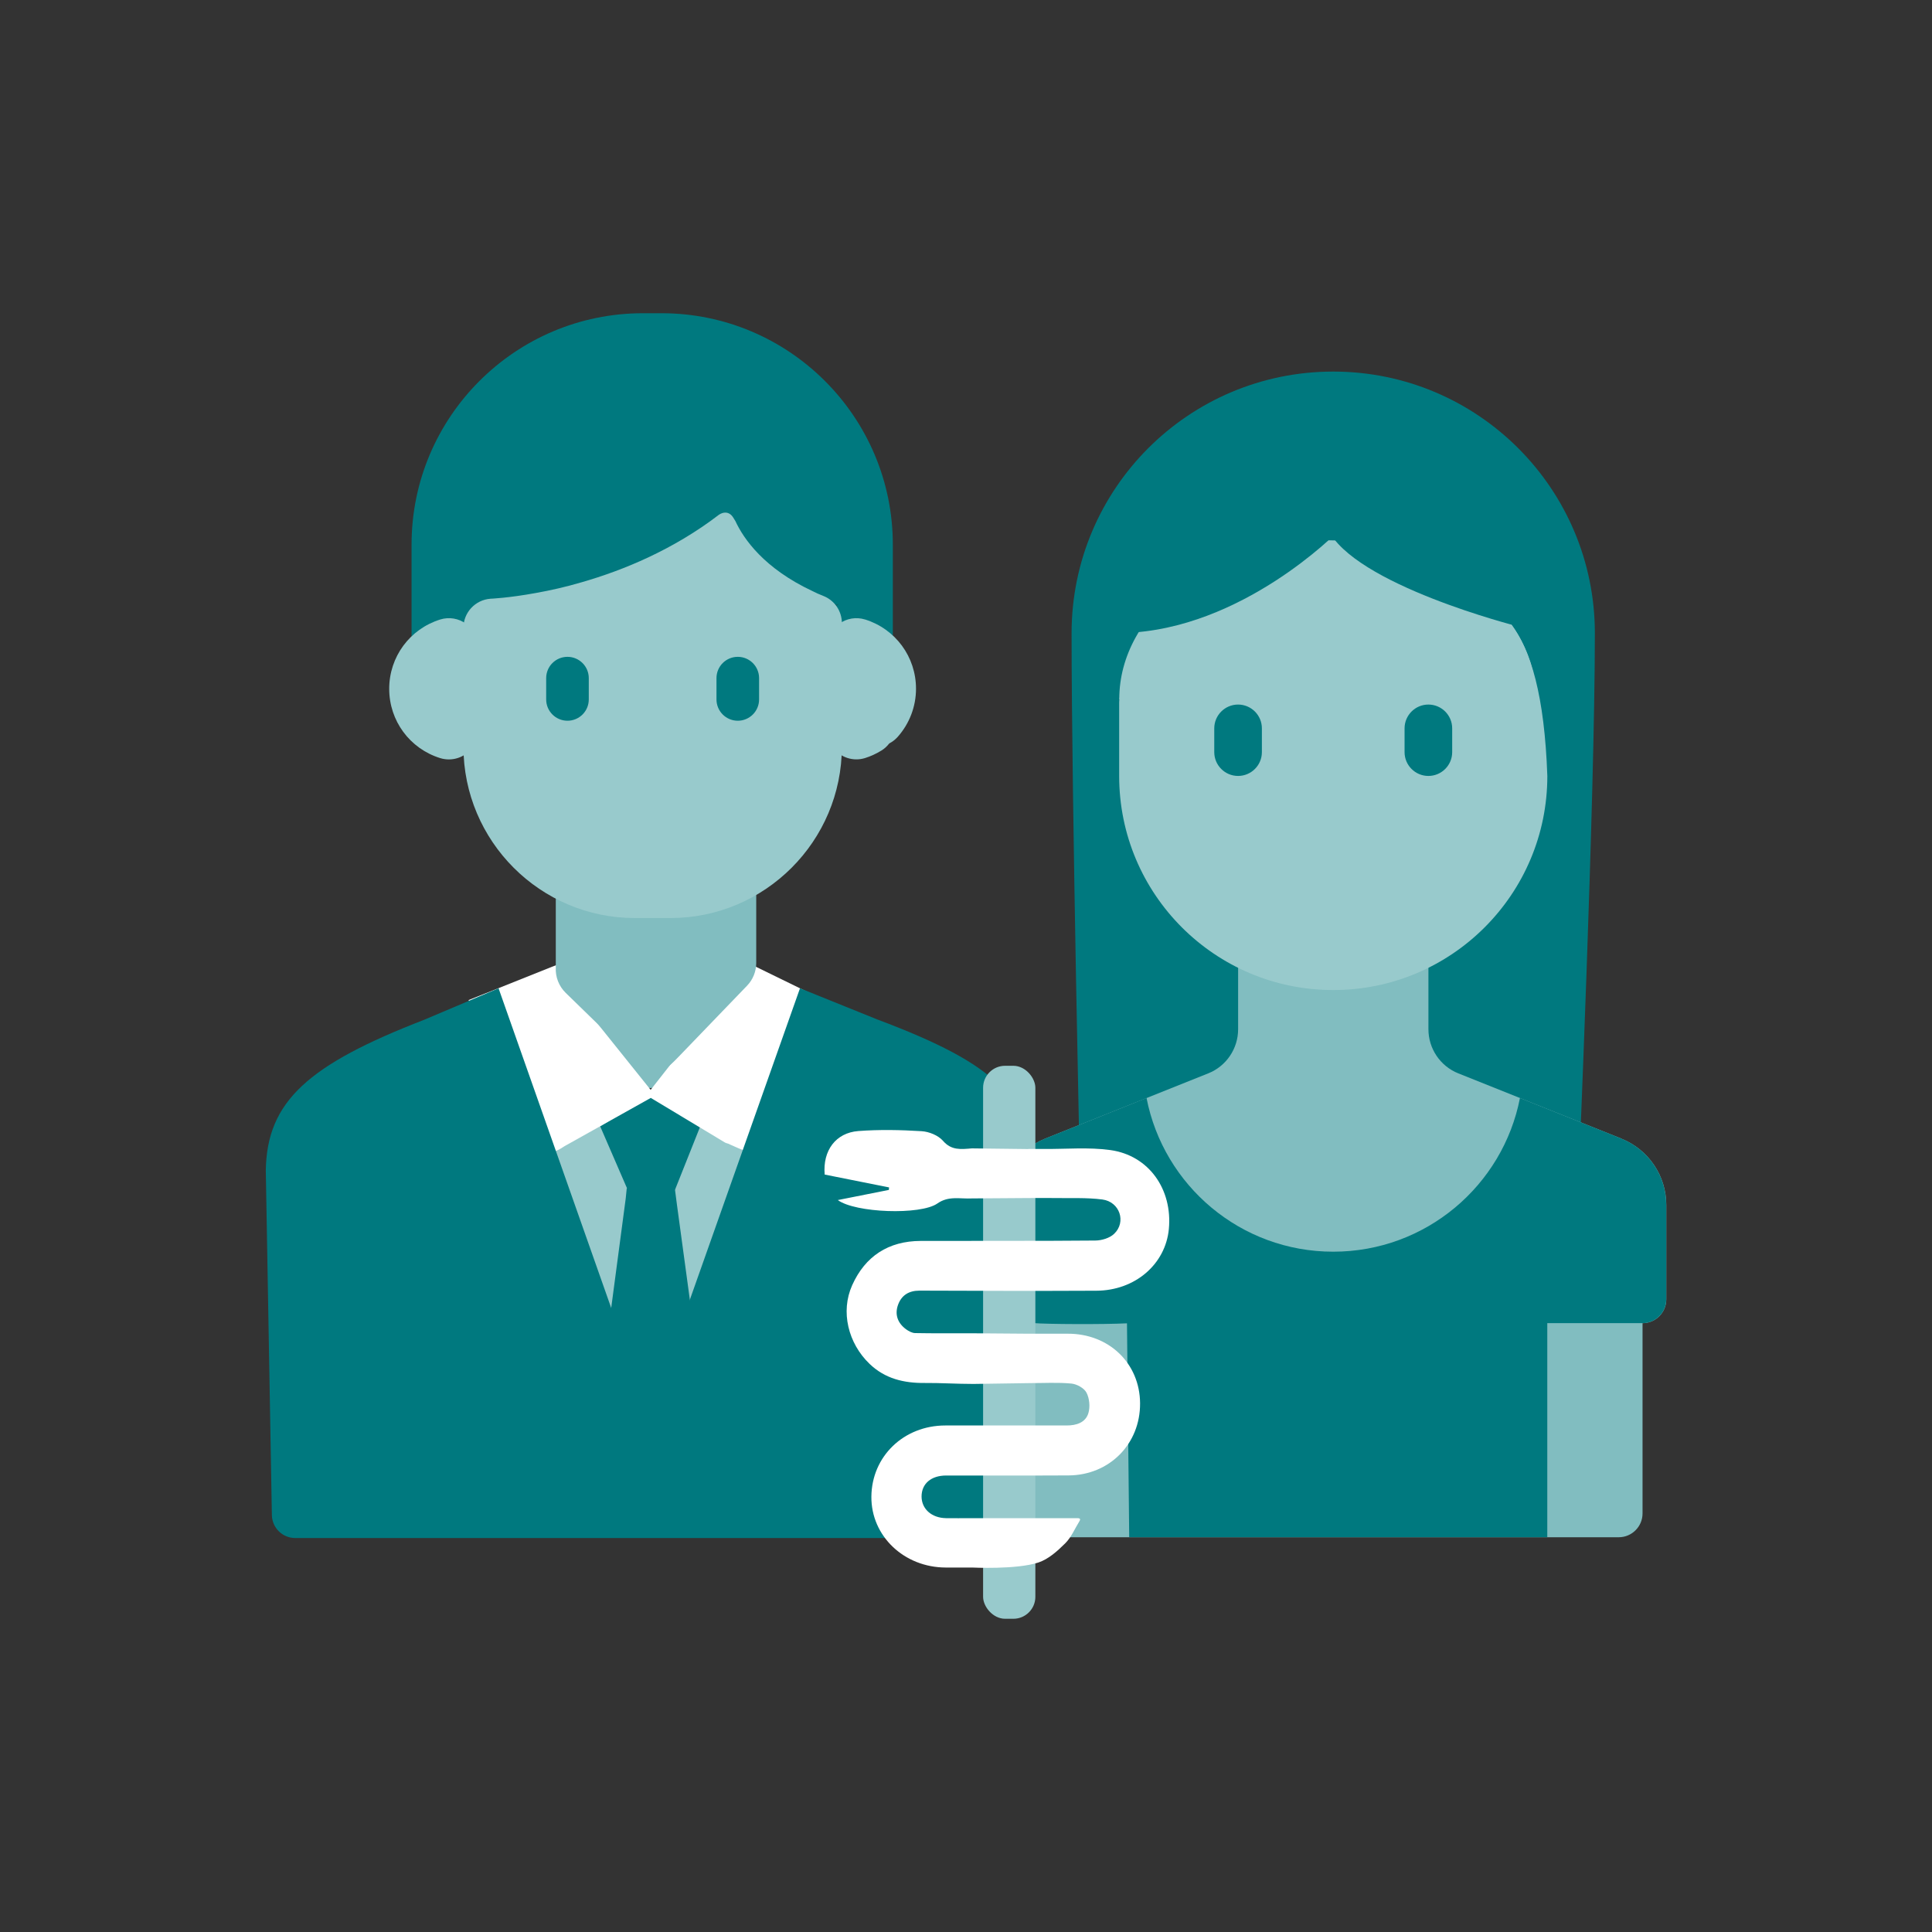 <?xml version="1.0" encoding="UTF-8"?>
<svg xmlns="http://www.w3.org/2000/svg" id="Icons" version="1.1" viewBox="0 0 400 400">
  <rect x="0" y="0" width="400" height="400" fill="#333333" stroke="none"/>
  <defs>
    <style>
      .cls-1 {
        fill: #00797f;
      }

      .cls-1, .cls-2, .cls-3, .cls-4 {
        stroke-width: 0px;
      }

      .cls-2 {
        fill: #98cacc;
      }

      .cls-3 {
        fill: #fff;
      }

      .cls-4 {
        fill: #81bdc0;
      }
    </style>
  </defs>
  <g>
    <g>
      <g>
        <path class="cls-4" d="M152.41,182.41c-1.27-1.21-2.97-1.85-4.73-1.78h-.22c-.39.02-.79.07-1.17.16-2.49.55-5.03.84-7.54.84h-7.88c-2.59,0-5.2-.3-7.76-.89-1.92-.44-3.92.02-5.46,1.24-1.54,1.22-2.43,3.08-2.43,5.04v18.82c-.11,1.86.6,3.68,1.94,4.98l12.96,12.62c1.2,1.17,2.82,1.83,4.5,1.83h.1c1.72-.03,3.35-.74,4.54-1.98l13.35-13.86c1.16-1.2,1.8-2.81,1.8-4.47v-17.89c0-1.76-.72-3.44-1.99-4.66Z"></path>
        <polygon class="cls-2" points="125.22 284.46 131.6 242.83 123.78 227.33 102.97 207.54 107.04 237.22 120.27 284.46 125.22 284.46"></polygon>
        <polygon class="cls-2" points="150.88 284.38 164.26 236.6 168.34 206.91 146.68 227.2 138.9 243.01 142.39 287.07 150.88 284.38"></polygon>
        <polygon class="cls-1" points="139.76 246.31 145 233.15 134.85 226.7 124.26 233.19 129.9 246.21 139.76 246.31"></polygon>
        <polygon class="cls-1" points="129.76 246.03 129.55 248.12 123.58 293.14 146.09 293.14 140.15 249.39 139.71 246.01 129.76 246.03"></polygon>
        <path class="cls-3" d="M151.17,236.97c5.19,2.38,6.37,2.35,7.34.89l14.66-29.56-18.49-9.03-4.3,6.39-15.67,19.98-14.9-18.58-4.44-7.33-18.36,7.33,13.65,30.14c.37.73,2.3,2.83,6.19.12l17.89-10.01,15.38,9.25c.24.15.74.19,1.04.41Z"></path>
        <path class="cls-1" d="M181.79,211.13l-16.16-6.52-31.26,88.4-31.15-88.4-15.39,6.52c-24.05,9.31-32.58,16.9-32.8,31.21l1.26,71.39c.07,2.61,2.21,4.7,4.82,4.7h146.57c2.64,0,4.8-2.13,4.83-4.77l.5-71.32c.28-14.94-6.36-21.86-31.21-31.21Z"></path>
      </g>
      <path class="cls-4" d="M154.45,175.49c-1.34-1.28-3.14-1.96-5.01-1.89h-.23c-.42.03-.83.08-1.24.17-2.64.59-5.32.88-7.98.88h-8.35c-2.74,0-5.5-.31-8.22-.94-2.03-.47-4.15.02-5.78,1.31-1.63,1.3-2.57,3.26-2.57,5.34v19.93c-.11,1.97.64,3.89,2.05,5.27l13.72,13.36c1.28,1.24,2.63,3.08,4.41,3.08.04,0,.43-.09.47-.09,1.82-.03,3.55-1.84,4.81-3.15l14.13-14.67c1.23-1.27,1.91-2.97,1.91-4.73v-18.94c0-1.86-.76-3.64-2.11-4.93Z"></path>
    </g>
    <path class="cls-1" d="M136.97,64.85h-3.87c-26.41,0-47.89,21.48-47.89,47.89v22.47s10.9-1.08,12.24-6.37h0c.46-.51.85-1.08,1.12-1.71,6.18-.19,35.07-.41,51.57-20.34,1.97,5.76,8.63,16.67,21.44,20.1.26.69.66,1.32,1.14,1.86l-.11.09c1.34,5.29,12.24,6.37,12.24,6.37v-22.47c0-26.41-21.48-47.89-47.89-47.89ZM173.07,125.4l.46-.33h.07l-.75.56.22-.22ZM172.84,125.54l.05-.16.16-.32h.06l-.19.4-.09.08ZM171.57,126.52l-.02-.02,1.18-.85-.28.27-.86.64-.02-.03ZM172.54,126.24l-.37.77s0,0,0,0l-.05-.02s-.02,0-.02-.01l.6-1.2h.02s-.16.47-.16.47Z"></path>
    <path class="cls-2" d="M179.1,128.26c-1.83-.57-3.82-.24-5.37.9-1.54,1.14-2.46,2.94-2.46,4.86v17.18c0,1.92.91,3.72,2.46,4.85,1.05.77,2.3,1.17,3.57,1.17.6,0,1.21-.09,1.79-.27,1.16-.36,2.29-.88,3.37-1.54.64-.39,1.2-.9,1.65-1.49.66-.34,1.26-.81,1.76-1.37,2.44-2.76,3.78-6.29,3.78-9.95,0-6.61-4.24-12.38-10.56-14.35Z"></path>
    <path class="cls-2" d="M96.51,129.16c-1.54-1.14-3.54-1.47-5.37-.9-6.31,1.97-10.56,7.74-10.56,14.35s4.24,12.38,10.56,14.35c.59.18,1.19.27,1.79.27,1.27,0,2.52-.4,3.57-1.17,1.55-1.14,2.46-2.94,2.46-4.86v-17.18c0-1.92-.91-3.72-2.46-4.86Z"></path>
    <path class="cls-2" d="M170.37,123.34c-.73-.27-1.42-.59-2.09-.93-10.13-4.73-14.34-10.88-16.03-14.54-.1-.14-.2-.29-.3-.48-1.21-2.23-3.1-.82-3.1-.82h0c-9.46,7.25-19.8,11.5-28.39,13.97-3.34.99-6.55,1.7-9.45,2.22-5.76,1.06-9.46,1.2-9.46,1.2-3.15.23-5.6,2.85-5.6,6.02v24.6c0,19.57,15.92,35.49,35.49,35.49h7.37c19.57,0,35.49-15.92,35.49-35.49v-25.58c0-2.52-1.57-4.77-3.92-5.65Z"></path>
    <path class="cls-1" d="M152.75,149.22c2.43,0,4.41-1.97,4.41-4.41v-4.41c0-2.43-1.97-4.41-4.41-4.41s-4.41,1.97-4.41,4.41v4.41c0,2.43,1.97,4.41,4.41,4.41"></path>
    <path class="cls-1" d="M117.49,149.22c2.43,0,4.41-1.97,4.41-4.41v-4.41c0-2.43-1.97-4.41-4.41-4.41s-4.41,1.97-4.41,4.41v4.41c0,2.43,1.97,4.41,4.41,4.41"></path>
  </g>
  <path class="cls-1" d="M276.03,76.93h0c29.92,0,54.17,24.26,54.17,54.17,0,34.48-3.47,115.22-3.47,115.22,0,0-16.23-31.49-50.7-26.57-34.47-4.93-52.35,27.62-52.35,27.62,0,0-1.82-81.79-1.82-116.27,0-29.92,24.25-54.17,54.17-54.17"></path>
  <path class="cls-4" d="M335.7,235.74l-33.77-13.51c-3.74-1.49-6.19-5.12-6.19-9.14v-17.96h-39.4v17.96c0,4.02-2.45,7.65-6.19,9.14l-33.77,13.51c-5.61,2.24-9.29,7.68-9.29,13.72v19.55c0,2.72,3.31,4.46,6.03,4.46l.18,40.69c.01,2.27,1.85,4.11,4.13,4.11h117.71c2.72,0,4.93-2.21,4.93-4.93v-39.39c2.72,0,4.92-2.21,4.92-4.93v-19.55c0-6.04-3.68-11.47-9.29-13.72"></path>
  <path class="cls-2" d="M276.03,204.98h0c-24.48,0-44.32-19.84-44.32-44.32v-15.19c0-2.42,1.79-4.46,4.17-4.83,11.31-1.75,16.79-10.47,19.07-15.6.77-1.73,2.91-2.29,4.42-1.15,20.87,15.75,58.65-29.51,60.99,36.77,0,24.48-19.84,44.32-44.32,44.32"></path>
  <path class="cls-1" d="M295.73,160.65c-2.72,0-4.93-2.21-4.93-4.93v-4.92c0-2.72,2.21-4.93,4.93-4.93s4.93,2.21,4.93,4.93v4.92c0,2.72-2.21,4.93-4.93,4.93"></path>
  <path class="cls-1" d="M256.33,160.65c-2.72,0-4.93-2.21-4.93-4.93v-4.92c0-2.72,2.21-4.93,4.93-4.93s4.93,2.21,4.93,4.93v4.92c0,2.72-2.21,4.93-4.93,4.93"></path>
  <path class="cls-1" d="M335.7,235.74l-21.01-8.41c-3.53,18.13-19.49,31.82-38.66,31.82s-35.12-13.69-38.65-31.82l-21.01,8.41c-5.61,2.24-9.29,7.67-9.29,13.72v20.36c.43,1.61,2.44,3.75,6.85,4.11,2.98.24,14.44.29,19.4.05l.46,44.28h-.16s86.72,0,86.72,0v-44.32h19.7c2.72,0,4.92-2.21,4.92-4.93v-19.55c0-6.04-3.68-11.47-9.29-13.72"></path>
  <path class="cls-2" d="M231.73,144.78c0-18.18,19.32-32.92,43.14-32.92s43.14,14.73,43.14,32.92"></path>
  <path class="cls-1" d="M276.87,110.14s-19.74,20.21-44.18,20.91c0,0,26.88-28.67,43.34-23.97,16.46,4.7.83,3.05.83,3.05Z"></path>
  <path class="cls-1" d="M314.11,129.64s-33.93-8.6-39.24-20.21c0,0,.11-9.99,15.15-2s22.44,15.98,24.09,22.21Z"></path>
  <rect class="cls-2" x="203.54" y="220.66" width="10.82" height="114.49" rx="4.55" ry="4.55"></rect>
  <path class="cls-3" d="M212.89,237.88c1.13,0,2.16,0,3.2,0,4.6.04,9.28-.4,13.8.23,7.97,1.11,12.88,8.12,12.11,16.33-.69,7.3-6.98,12.75-15,12.79-12.21.06-24.42.03-36.62-.02-2.23,0-3.74.97-4.45,2.94-.73,2.01-.07,3.8,1.67,5.07.54.39,1.24.77,1.87.78,3.82.07,7.64.04,11.72.04l11.64.09c2.89,0,5.55.01,8.21,0,8.54-.04,14.95,6.11,15,14.41.05,8.41-6.33,14.88-14.81,14.93-8.45.05-16.89,0-25.34.02-3.11,0-5.08,1.69-5.09,4.33,0,2.59,2.07,4.45,5.07,4.5,1.67.03,3.35,0,5.29,0h11.65c3.57,0,6.9,0,10.22,0,.41,0,.77.07.49.57-.98,1.57-1.71,3.39-2.99,4.65-1.61,1.59-3.43,3.26-5.57,3.97-4.54,1.49-13.71,1.03-13.71,1.03-1.97,0-3.71,0-5.45,0-8.63-.02-15.46-6.53-15.39-14.67.07-8.35,6.7-14.74,15.32-14.74,8.37,0,16.74,0,25.11,0,1.98,0,3.88-.57,4.49-2.53.4-1.29.24-3.07-.38-4.26-.49-.95-2.01-1.79-3.15-1.89-2.8-.27-5.65-.09-8.78-.09l-11.47.17c-3.46,0-6.9-.23-10.1-.2-4.29.04-8.22-.88-11.42-3.96-4.43-4.26-6.05-10.8-3.6-16.27,2.69-6.02,7.52-9.16,14.18-9.18,12.05-.04,24.11.03,36.16-.08,1.33-.01,2.98-.51,3.9-1.39,2.57-2.45,1.16-6.64-2.45-7.11-3.25-.42-6.58-.24-9.88-.3-1.74-.03-3.49,0-5.5,0l-11.53.08c-2.63.13-4.9-.59-7.24,1.05-3.49,2.44-17,1.95-20.61-.71,3.73-.74,7.15-1.42,10.57-2.1.01-.17.03-.35.04-.52-4.41-.88-8.81-1.76-13.33-2.66-.43-4.96,2.29-8.66,6.98-9.01,4.34-.33,8.73-.24,13.08.03,1.55.09,3.46.87,4.44,2,1.74,2,3.64,1.75,5.99,1.56l11.67.14Z"></path>
</svg>
